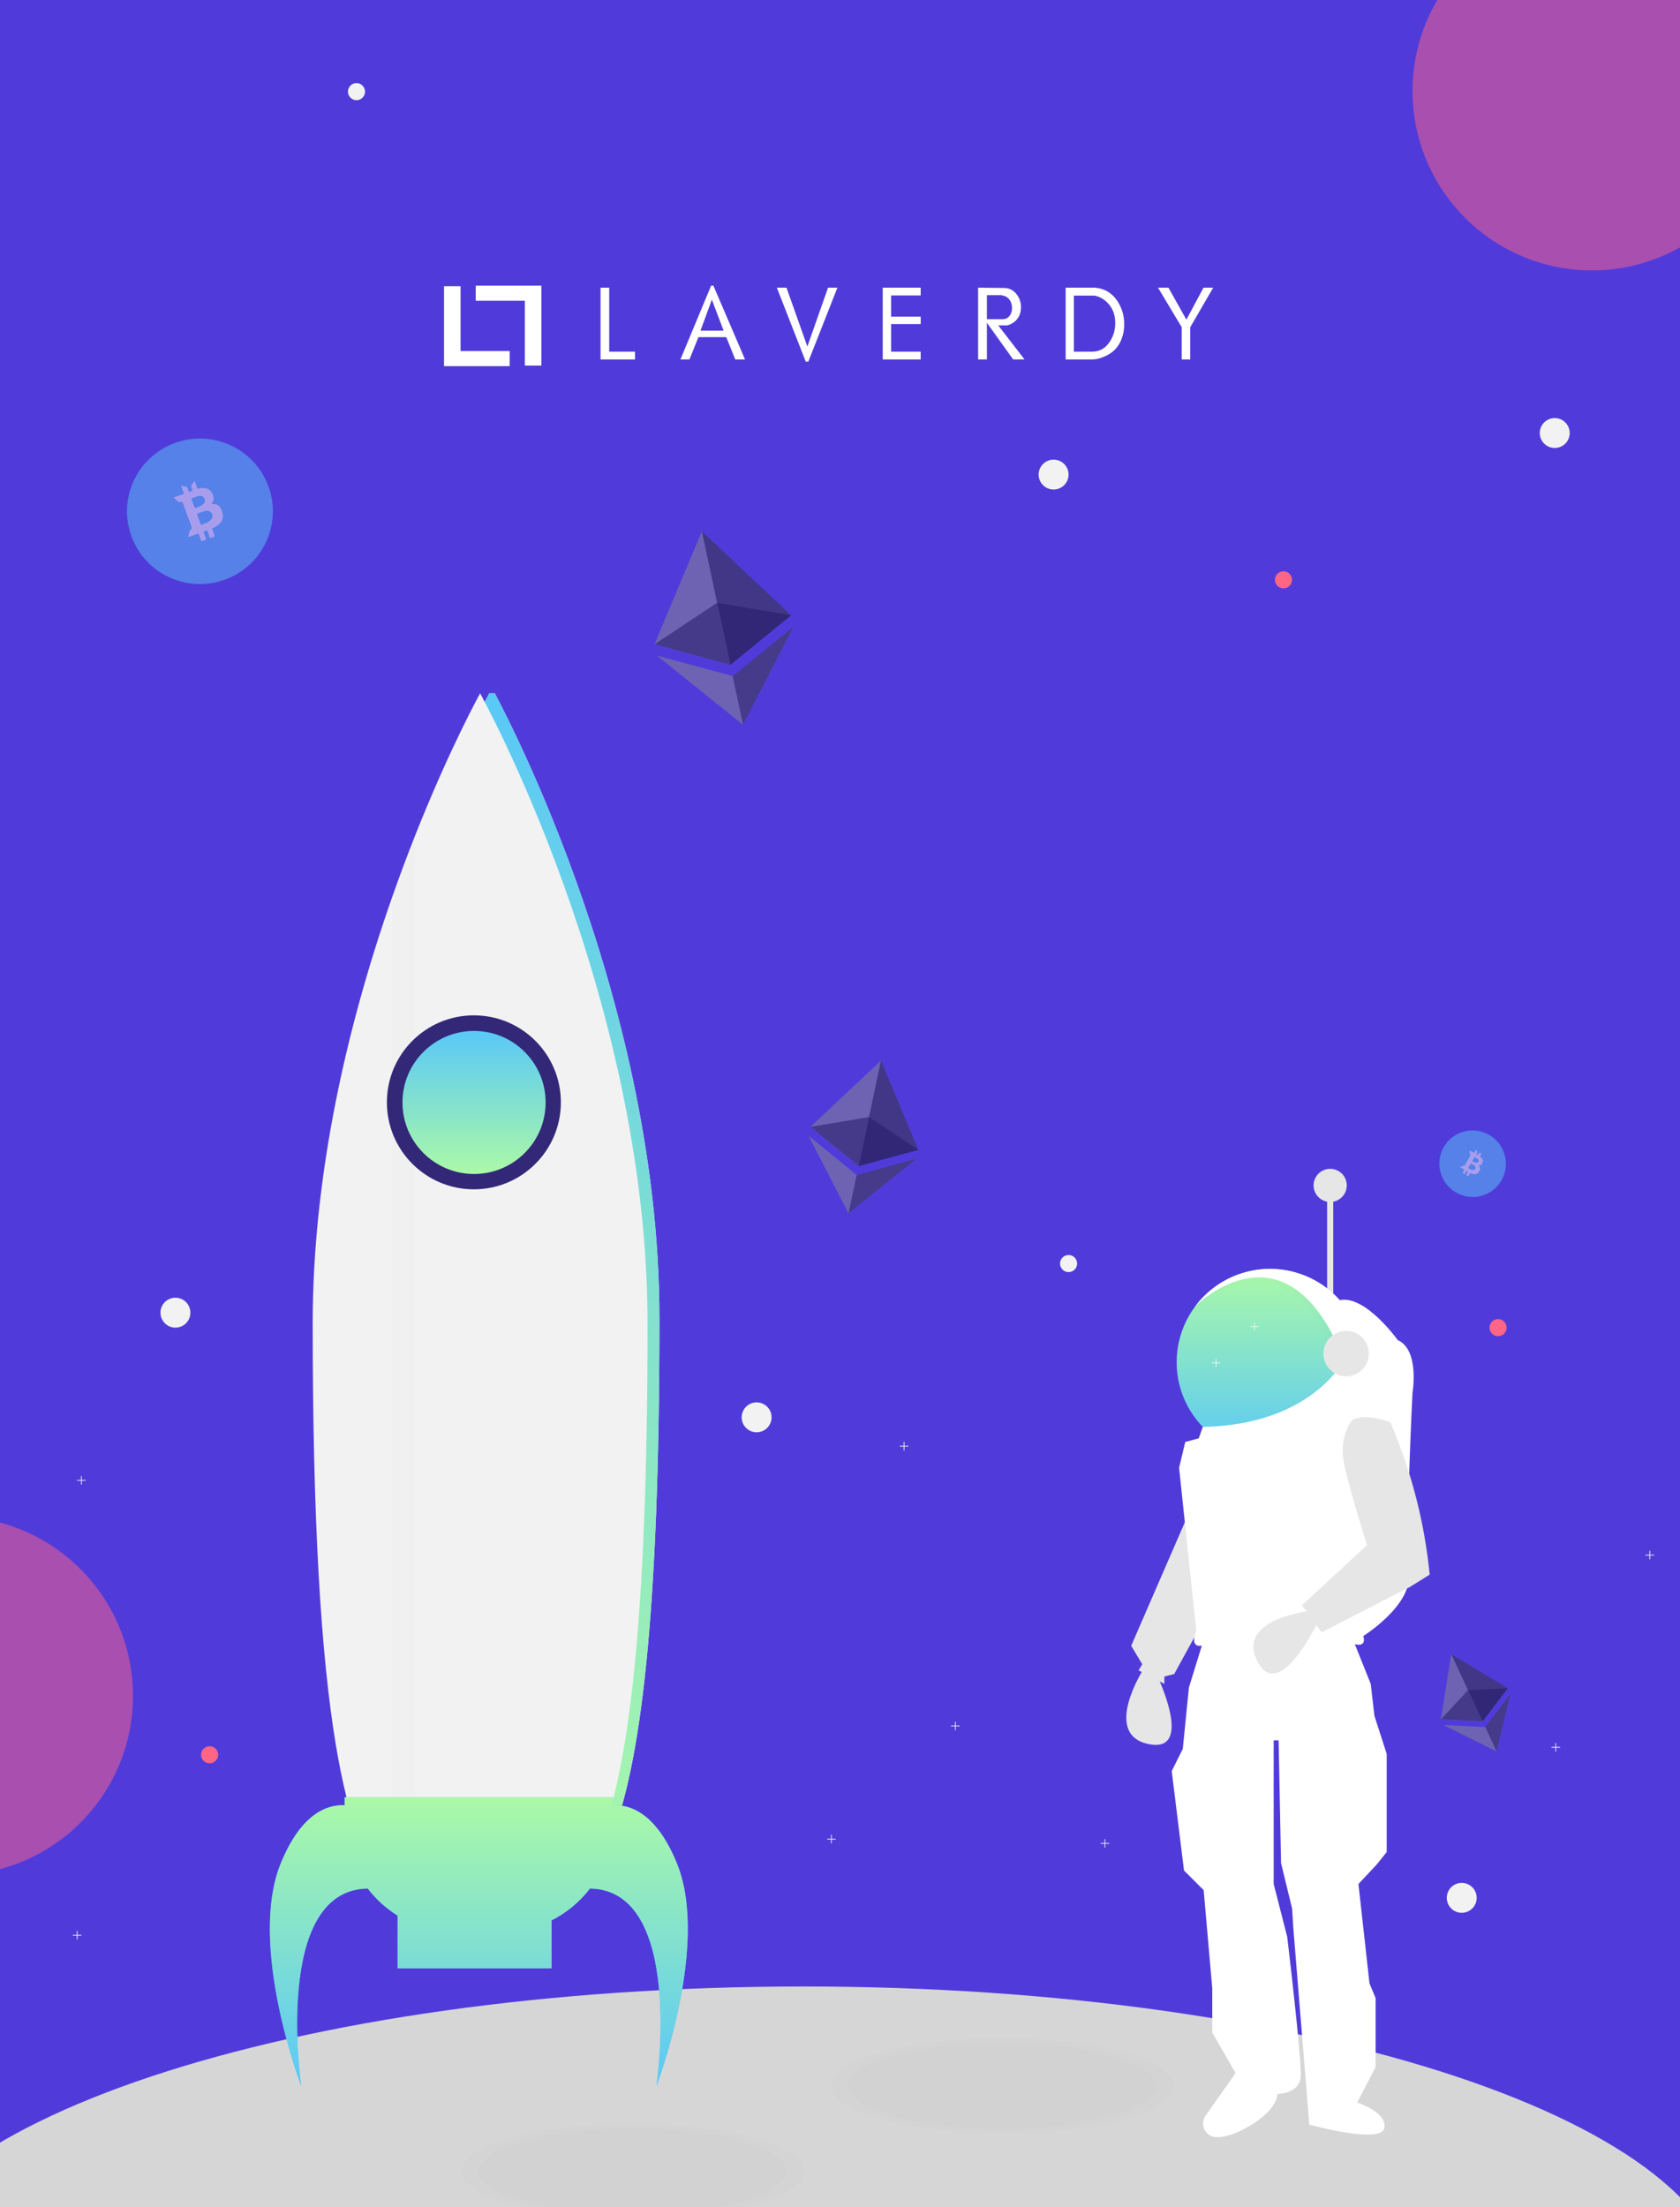 <svg width="647" height="850" viewBox="0 0 647 850" fill="none" xmlns="http://www.w3.org/2000/svg">
<rect x="0" y="0" width="647" height="850" fill="#808080" stroke="none"/>
<g clip-path="url(#clip0)">
<rect width="647" height="850" fill="#503BDA"/>
<path d="M244.552 138.419H231.277V110.784H234.623V135.431H244.552V138.419ZM286.925 138.419H283.149L279.705 129.83H268.982L265.527 138.412L262.047 138.419L273.868 110H274.741L286.925 138.419ZM278.675 127.328L274.153 115.396L269.782 127.328H278.675ZM322.496 110.784L311.294 139.277H310.312L299.182 110.784H302.892L310.93 133.452L318.896 110.784H322.496ZM354.576 138.419H339.955V110.784H354.576V113.772H343.192V121.95H354.576V124.788H343.192V135.431H354.576V138.419ZM394.56 138.412L390.184 138.419L380.072 124.303V138.419H376.69V110.784L386.656 110.896C388.571 110.896 390.141 111.643 391.366 113.137C392.59 114.631 393.202 116.361 393.202 118.328C393.202 119.373 393.027 120.344 392.675 121.24C392.323 122.137 391.747 122.958 390.947 123.705C390.056 124.452 389.074 124.987 388.007 125.311L384.449 125.305L394.56 138.412ZM387.165 114.108C386.849 113.983 386.516 113.877 386.164 113.79C385.813 113.703 385.492 113.66 385.201 113.66H380.072V122.921H386.073C387.237 122.921 388.141 122.504 388.783 121.67C389.426 120.836 389.747 119.821 389.747 118.626C389.747 117.631 389.529 116.722 389.092 115.9C388.656 115.079 388.013 114.481 387.165 114.108ZM426.228 136.887C425.282 137.361 424.336 137.734 423.391 138.008C422.445 138.282 421.511 138.419 420.59 138.419H410.406V110.784H421.863C425.282 111.133 427.986 112.683 429.974 115.434C431.962 118.184 432.956 121.327 432.956 124.863C432.956 127.477 432.399 129.854 431.283 131.995C430.168 134.136 428.483 135.767 426.228 136.887ZM429.392 122.809C429.198 120.643 428.38 118.726 426.937 117.058C425.494 115.39 423.73 114.319 421.645 113.846H413.57V135.431H420.517C423.257 135.431 425.44 134.311 427.064 132.07C428.689 129.829 429.501 127.278 429.501 124.415C429.501 123.867 429.465 123.332 429.392 122.809ZM467.218 110.784L458.38 126.021V138.419H455.106V126.021L445.977 110.784L449.99 110.778L456.901 123.095L463.49 110.79L467.218 110.784Z" fill="white"/>
<path d="M196.283 141.001H171V110.216H177.373V135.189H196.283V141.001Z" fill="white"/>
<path d="M183.205 110H208.488V140.785H202.115V115.812H183.205V110Z" fill="white"/>
<g clip-path="url(#clip1)">
<path d="M309.49 764.981C113.57 764.981 -45.326 817.782 -45.992 883H664.973C664.307 817.782 505.41 764.981 309.49 764.981Z" fill="#D6D6D6"/>
<g opacity="0.1">
<path opacity="0.1" d="M243.659 854.398C280.016 854.398 309.49 846.215 309.49 836.121C309.49 826.028 280.016 817.845 243.659 817.845C207.301 817.845 177.827 826.028 177.827 836.121C177.827 846.215 207.301 854.398 243.659 854.398Z" fill="black"/>
</g>
<g opacity="0.1">
<path opacity="0.1" d="M386.02 821.501C422.377 821.501 451.851 813.318 451.851 803.224C451.851 793.131 422.377 784.948 386.02 784.948C349.662 784.948 320.188 793.131 320.188 803.224C320.188 813.318 349.662 821.501 386.02 821.501Z" fill="black"/>
</g>
<g opacity="0.1">
<path opacity="0.1" d="M243.659 852.57C276.38 852.57 302.907 845.206 302.907 836.121C302.907 827.037 276.38 819.673 243.659 819.673C210.937 819.673 184.41 827.037 184.41 836.121C184.41 845.206 210.937 852.57 243.659 852.57Z" fill="black"/>
</g>
<g opacity="0.1">
<path opacity="0.1" d="M386.019 819.673C418.741 819.673 445.268 812.309 445.268 803.224C445.268 794.14 418.741 786.776 386.019 786.776C353.297 786.776 326.771 794.14 326.771 803.224C326.771 812.309 353.297 819.673 386.019 819.673Z" fill="black"/>
</g>
<path d="M67.56 511.262C70.741 511.262 73.32 508.684 73.32 505.505C73.32 502.325 70.741 499.748 67.56 499.748C64.378 499.748 61.799 502.325 61.799 505.505C61.799 508.684 64.378 511.262 67.56 511.262Z" fill="#F2F2F2"/>
<path d="M562.942 736.607C566.123 736.607 568.702 734.03 568.702 730.85C568.702 727.671 566.123 725.093 562.942 725.093C559.761 725.093 557.182 727.671 557.182 730.85C557.182 734.03 559.761 736.607 562.942 736.607Z" fill="#F2F2F2"/>
<path d="M291.387 551.561C294.568 551.561 297.147 548.983 297.147 545.804C297.147 542.624 294.568 540.047 291.387 540.047C288.205 540.047 285.626 542.624 285.626 545.804C285.626 548.983 288.205 551.561 291.387 551.561Z" fill="#F2F2F2"/>
<path d="M576.931 514.551C578.749 514.551 580.222 513.079 580.222 511.262C580.222 509.445 578.749 507.972 576.931 507.972C575.113 507.972 573.639 509.445 573.639 511.262C573.639 513.079 575.113 514.551 576.931 514.551Z" fill="#FF6584"/>
<path d="M80.726 679.037C82.544 679.037 84.017 677.565 84.017 675.748C84.017 673.931 82.544 672.458 80.726 672.458C78.908 672.458 77.434 673.931 77.434 675.748C77.434 677.565 78.908 679.037 80.726 679.037Z" fill="#FF6584"/>
<path d="M31.352 745.097H29.853V743.598H29.56V745.097H28.061V745.389H29.56V746.888H29.853V745.389H31.352V745.097Z" fill="#F2F2F2"/>
<path d="M512.745 623.377H511.246V621.879H510.953V623.377H509.454V623.67H510.953V625.168H511.246V623.67H512.745V623.377Z" fill="#F2F2F2"/>
<path d="M637.002 598.704H635.503V597.206H635.21V598.704H633.71V598.997H635.21V600.495H635.503V598.997H637.002V598.704Z" fill="#F2F2F2"/>
<path d="M369.562 664.498H368.062V663H367.769V664.498H366.27V664.791H367.769V666.29H368.062V664.791H369.562V664.498Z" fill="#F2F2F2"/>
<path d="M600.795 672.723H599.296V671.224H599.003V672.723H597.503V673.016H599.003V674.514H599.296V673.016H600.795V672.723Z" fill="#F2F2F2"/>
<path d="M321.834 708.087H320.334V706.589H320.041V708.087H318.542V708.38H320.041V709.878H320.334V708.38H321.834V708.087Z" fill="#F2F2F2"/>
<path d="M427.164 709.732H425.665V708.234H425.372V709.732H423.873V710.025H425.372V711.523H425.665V710.025H427.164V709.732Z" fill="#F2F2F2"/>
<path d="M32.998 569.919H31.498V568.421H31.205V569.919H29.706V570.212H31.205V571.71H31.498V570.212H32.998V569.919Z" fill="#F2F2F2"/>
<path d="M513.462 456.726H511.097V504.479H513.462V456.726Z" fill="#E6E6E6"/>
<path d="M457.404 583.673L435.643 633.791L439.9 640.882L438.481 643.246L448.416 648.447V645.611L452.2 644.665L468.284 615.351L457.404 583.673Z" fill="#E6E6E6"/>
<path d="M440.373 642.774C440.373 642.774 424.289 667.832 442.265 671.615C460.242 675.397 445.577 645.138 445.577 645.138L440.373 642.774Z" fill="#E6E6E6"/>
<path d="M463.553 631.426L457.876 649.866L455.511 673.506L451.253 682.016L455.984 720.313L463.553 727.878L466.865 765.702V782.723L475.853 798.326L464.278 814.745C463.732 815.516 463.406 816.421 463.333 817.364C463.26 818.306 463.444 819.25 463.865 820.096C464.287 820.942 464.929 821.658 465.725 822.169C466.521 822.679 467.44 822.965 468.385 822.995C470.94 823.062 474.309 822.34 478.691 820.075C492.41 812.983 491.937 806.363 491.937 806.363C491.937 806.363 500.453 806.363 500.926 799.744C501.399 793.125 495.722 745.845 495.722 745.845L490.518 725.514V670.196H492.41L493.357 717.476L497.614 734.97L498.087 742.535L504.237 818.183C504.237 818.183 531.675 825.748 533.094 819.602C534.514 813.455 522.687 809.673 522.687 809.673L529.783 795.962V769.485L527.418 763.811L523.16 725.514L530.256 717.949L534.041 713.221V675.397L529.31 660.74L527.891 648.447L520.322 629.535C520.322 629.535 485.788 618.188 463.553 631.426Z" fill="white"/>
<path d="M525.053 524.573C525.053 530.26 523.702 535.866 521.112 540.93C518.522 545.993 514.767 550.37 510.154 553.701C505.542 557.031 500.204 559.22 494.581 560.087C488.957 560.954 483.208 560.474 477.805 558.688C472.403 556.902 467.502 553.859 463.506 549.811C459.51 545.763 456.532 540.824 454.817 535.401C453.102 529.979 452.7 524.227 453.643 518.618C454.586 513.01 456.848 507.705 460.242 503.141L460.252 503.131C464.761 497.068 471.068 492.581 478.276 490.305C485.484 488.03 493.226 488.084 500.402 490.458C507.577 492.832 513.822 497.407 518.247 503.531C522.673 509.656 525.054 517.018 525.053 524.573Z" fill="url(#paint0_linear)"/>
<g opacity="0.1">
<path opacity="0.1" d="M519.943 509.675L517.01 526.464C494.97 469.283 459.911 504.408 459.305 505.022C462.929 500.152 467.727 496.279 473.253 493.763C478.78 491.248 484.853 490.172 490.908 490.636C496.962 491.101 502.801 493.091 507.878 496.42C512.955 499.749 517.106 504.309 519.943 509.675Z" fill="black"/>
</g>
<path d="M520.889 507.784L517.956 524.573C495.916 467.392 460.857 502.517 460.251 503.131C463.875 498.261 468.674 494.388 474.2 491.872C479.726 489.356 485.8 488.281 491.854 488.745C497.909 489.21 503.747 491.199 508.824 494.529C513.901 497.858 518.052 502.418 520.889 507.784Z" fill="white"/>
<path d="M515.961 500.696L520.89 517.794C520.89 517.794 510.659 548.441 463.216 549.509L461.661 553.887L456.458 555.305L454.092 565.234L460.715 628.117C460.715 628.117 457.877 634.263 462.608 633.79C462.608 633.79 493.83 623.389 520.795 632.845C520.795 632.845 526.472 635.209 525.053 630.008C525.053 630.008 543.976 618.188 542.556 605.895C541.137 593.602 543.976 536.393 543.976 536.393C543.976 536.393 546.814 519.845 538.299 516.062C538.299 516.062 525.792 498.567 515.961 500.696Z" fill="white"/>
<path d="M505.59 620.166C505.59 620.166 475.95 623.141 484.155 639.568C492.359 655.996 506.97 625.71 506.97 625.71L505.59 620.166Z" fill="#E6E6E6"/>
<path d="M520.795 546.795C520.795 546.795 515.591 552.941 517.483 562.87C519.376 572.799 526.472 595.021 526.472 595.021L501.399 618.188L508.968 628.59L543.029 611.096L550.598 606.368C548.716 587.244 544.033 568.501 536.698 550.738L535.46 547.74C535.46 547.74 526.472 543.958 520.795 546.795Z" fill="#E6E6E6"/>
<path d="M518.43 530.01C523.263 530.01 527.181 526.094 527.181 521.263C527.181 516.433 523.263 512.516 518.43 512.516C513.596 512.516 509.678 516.433 509.678 521.263C509.678 526.094 513.596 530.01 518.43 530.01Z" fill="#E6E6E6"/>
<path d="M512.279 462.872C515.807 462.872 518.666 460.014 518.666 456.489C518.666 452.964 515.807 450.106 512.279 450.106C508.752 450.106 505.893 452.964 505.893 456.489C505.893 460.014 508.752 462.872 512.279 462.872Z" fill="#E6E6E6"/>
<path d="M349.812 556.76H348.313V555.262H348.02V556.76H346.521V557.053H348.02V558.551H348.313V557.053H349.812V556.76Z" fill="#F2F2F2"/>
<path d="M484.767 510.704H483.267V509.206H482.974V510.704H481.475V510.997H482.974V512.495H483.267V510.997H484.767V510.704Z" fill="#F2F2F2"/>
<path d="M469.955 524.685H468.455V523.187H468.162V524.685H466.663V524.978H468.162V526.477H468.455V524.978H469.955V524.685Z" fill="#F2F2F2"/>
<path d="M411.529 489.879C413.347 489.879 414.821 488.406 414.821 486.589C414.821 484.772 413.347 483.299 411.529 483.299C409.711 483.299 408.238 484.772 408.238 486.589C408.238 488.406 409.711 489.879 411.529 489.879Z" fill="#F2F2F2"/>
<path d="M253.963 507.777C253.963 737.271 225.089 737.271 189.482 737.271C171.072 737.271 154.465 737.271 142.72 705.57C139.344 696.459 136.361 684.711 133.86 669.589C128.229 635.595 125 584.511 125 507.777C125 478.27 128.495 449.343 133.86 422.325C136.439 409.318 139.452 396.764 142.72 384.79C146.717 370.129 151.098 356.345 155.518 343.731C158.481 335.25 161.474 327.291 164.378 319.941C177.796 286.016 189.482 265 189.482 265C189.482 265 253.963 381.031 253.963 507.777Z" fill="#F2F2F2"/>
<path d="M253.963 507.777C253.963 737.271 225.089 737.271 189.482 737.271C171.072 737.271 154.465 737.271 142.72 705.57C139.344 696.459 136.361 684.711 133.86 669.589C128.229 635.595 125 584.511 125 507.777C125 478.27 128.495 449.343 133.86 422.325C136.439 409.318 139.452 396.764 142.72 384.79C146.717 370.129 151.098 356.345 155.518 343.731C158.481 335.25 161.474 327.291 164.378 319.941C177.796 286.016 189.482 265 189.482 265C189.482 265 253.963 381.031 253.963 507.777Z" fill="url(#paint1_linear)"/>
<path d="M249.384 509.777C249.384 739.271 220.51 739.271 184.903 739.271C166.493 739.271 149.886 739.271 138.141 707.57C134.764 698.459 131.782 686.711 129.281 671.589C123.65 637.595 120.421 586.511 120.421 509.777C120.421 480.27 123.916 451.343 129.281 424.325C131.86 411.318 134.873 398.764 138.141 386.789C142.138 372.129 146.519 358.345 150.939 345.731C153.902 337.25 156.895 329.291 159.799 321.941C173.217 288.016 184.903 267 184.903 267C184.903 267 249.384 383.031 249.384 509.777Z" fill="#F2F2F2"/>
<g opacity="0.1">
<path opacity="0.1" d="M159.799 321.941V722.053H150.939V345.731C153.902 337.25 156.895 329.291 159.799 321.941Z" fill="black"/>
</g>
<path d="M260.705 717.625C252.825 698.239 242.707 694.894 236.094 695.185V692.044H132.726V695.185C126.113 694.894 115.995 698.239 108.115 717.625C95.317 749.11 115.991 803.224 115.991 803.224C115.991 803.224 104.942 727.752 141.631 727.256C144.808 731.398 148.707 734.933 153.14 737.692V757.991H212.389V739.54C218.18 736.604 223.238 732.406 227.19 727.256C263.878 727.752 252.83 803.224 252.83 803.224C252.83 803.224 273.503 749.11 260.705 717.625Z" fill="#59C8F7"/>
<path d="M260.705 717.625C252.825 698.239 242.707 694.894 236.094 695.185V692.044H132.726V695.185C126.113 694.894 115.995 698.239 108.115 717.625C95.317 749.11 115.991 803.224 115.991 803.224C115.991 803.224 104.942 727.752 141.631 727.256C144.808 731.398 148.707 734.933 153.14 737.692V757.991H212.389V739.54C218.18 736.604 223.238 732.406 227.19 727.256C263.878 727.752 252.83 803.224 252.83 803.224C252.83 803.224 273.503 749.11 260.705 717.625Z" fill="url(#paint2_linear)"/>
<path d="M182.5 458C201.002 458 216 443.002 216 424.5C216 405.998 201.002 391 182.5 391C163.998 391 149 405.998 149 424.5C149 443.002 163.998 458 182.5 458Z" fill="#322877"/>
<path d="M182.565 452.098C197.788 452.098 210.129 439.764 210.129 424.549C210.129 409.334 197.788 397 182.565 397C167.341 397 155 409.334 155 424.549C155 439.764 167.341 452.098 182.565 452.098Z" fill="url(#paint3_linear)"/>
<g opacity="0.5">
<path d="M339.283 408.417L338.545 409.661L330.274 448.57L330.644 449.061L353.687 442.805L339.283 408.417Z" fill="#343434"/>
<path d="M339.284 408.417L312.135 433.959L330.647 449.047L339.284 408.417Z" fill="#8C8C8C"/>
<path d="M329.92 452.466L329.605 452.687L326.662 466.532L326.781 467.234L352.975 446.215L329.92 452.466Z" fill="#3C3C3B"/>
<path d="M326.78 467.237L329.92 452.466L311.407 437.383L326.78 467.237Z" fill="#8C8C8C"/>
<path d="M330.647 449.047L353.689 442.794L334.659 430.171L330.647 449.047Z" fill="#141414"/>
<path d="M312.135 433.959L330.647 449.047L334.659 430.171L312.135 433.959Z" fill="#393939"/>
</g>
<g opacity="0.5">
<path d="M558.903 637.018L559.019 638.003L570.575 662.785L570.974 662.905L580.703 650.093L558.903 637.018Z" fill="#343434"/>
<path d="M558.903 637.018L554.898 662.116L570.97 662.896L558.903 637.018Z" fill="#8C8C8C"/>
<path d="M571.985 665.074L571.907 665.324L576.019 674.141L576.371 674.48L581.723 652.26L571.985 665.074Z" fill="#3C3C3B"/>
<path d="M576.372 674.481L571.985 665.074L555.915 664.297L576.372 674.481Z" fill="#8C8C8C"/>
<path d="M570.97 662.896L580.7 650.086L565.364 650.874L570.97 662.896Z" fill="#141414"/>
<path d="M554.898 662.116L570.97 662.896L565.364 650.874L554.898 662.116Z" fill="#393939"/>
</g>
<g opacity="0.5">
<path d="M560.745 459.23C566.877 462.778 574.708 460.688 578.237 454.563C581.766 448.438 579.656 440.597 573.524 437.05C567.392 433.502 559.561 435.591 556.032 441.716C552.503 447.841 554.613 455.682 560.745 459.23Z" fill="#59C8F7"/>
<path d="M569.993 450.25C570.038 449.929 569.968 449.603 569.796 449.328C569.693 449.149 569.566 448.985 569.417 448.841C569.567 448.853 569.717 448.84 569.862 448.804C570.075 448.755 570.272 448.654 570.435 448.511C570.598 448.36 570.731 448.181 570.83 447.983C571.013 447.664 571.103 447.301 571.093 446.933C571.049 446.578 570.904 446.242 570.674 445.967C570.455 445.694 570.19 445.46 569.892 445.276L570.633 443.991L569.565 444.043L569.113 444.828L568.491 444.468L568.966 443.643L568.435 442.719L567.693 444.006L565.999 443.026L565.987 444.307C566.107 444.366 566.214 444.448 566.301 444.55C566.342 444.606 566.362 444.675 566.358 444.744C566.325 444.877 566.269 445.004 566.192 445.117L564.185 448.601C564.126 448.724 564.045 448.835 563.946 448.929C563.891 448.967 563.851 449.005 563.774 448.999C563.698 448.992 563.697 448.989 563.53 448.892L563.528 448.891L562.291 449.462L563.983 450.441L563.241 451.729L564.039 452.19L564.78 450.903L565.403 451.263L564.661 452.55L565.439 453L566.185 451.705C566.583 451.926 567.014 452.082 567.46 452.166C567.876 452.243 568.305 452.197 568.695 452.036C569.067 451.839 569.378 451.544 569.595 451.184C569.786 450.901 569.921 450.584 569.993 450.25ZM567.863 445.553L567.879 445.526L568.422 445.841C568.728 446.018 569.809 446.502 569.33 447.373C568.851 448.244 567.511 447.422 567.511 447.422L566.967 447.108L567.006 447.041L567.863 445.553ZM566.449 448.007L567.072 448.367C567.198 448.44 567.621 448.711 567.775 448.81C567.839 448.85 567.896 448.899 567.945 448.955C567.963 448.976 567.979 448.997 567.996 449.02C568.074 449.108 568.137 449.208 568.184 449.316C568.216 449.383 568.237 449.456 568.245 449.531C568.255 449.65 568.243 449.77 568.21 449.885C568.188 449.967 568.156 450.045 568.114 450.118C568.041 450.26 567.928 450.378 567.789 450.458C567.597 450.559 567.378 450.6 567.163 450.573C566.762 450.518 566.377 450.383 566.029 450.177L565.406 449.817L566.449 448.007Z" fill="white"/>
</g>
<path opacity="0.5" d="M-17.894 722.134C20.272 722.134 51.212 691.212 51.212 653.067C51.212 614.922 20.272 584 -17.894 584C-56.06 584 -87 614.922 -87 653.067C-87 691.212 -56.06 722.134 -17.894 722.134Z" fill="#FF6584"/>
</g>
<path d="M405.76 188.514C408.942 188.514 411.521 185.937 411.521 182.757C411.521 179.577 408.942 177 405.76 177C402.579 177 400 179.577 400 182.757C400 185.937 402.579 188.514 405.76 188.514Z" fill="#F2F2F2"/>
<path d="M494.292 226.579C496.109 226.579 497.583 225.107 497.583 223.29C497.583 221.473 496.109 220 494.292 220C492.474 220 491 221.473 491 223.29C491 225.107 492.474 226.579 494.292 226.579Z" fill="#FF6584"/>
<path d="M137.292 38.58C139.109 38.58 140.583 37.107 140.583 35.29C140.583 33.473 139.109 32 137.292 32C135.474 32 134 33.473 134 35.29C134 37.107 135.474 38.58 137.292 38.58Z" fill="#F2F2F2"/>
<path d="M598.76 172.514C601.942 172.514 604.521 169.937 604.521 166.757C604.521 163.577 601.942 161 598.76 161C595.579 161 593 163.577 593 166.757C593 169.937 595.579 172.514 598.76 172.514Z" fill="#F2F2F2"/>
<g opacity="0.5">
<path d="M270.315 204.595L270.101 206.414L280.574 255.685L281.254 256.062L304.688 236.957L270.315 204.595Z" fill="#343434"/>
<path d="M270.315 204.595L252.064 248.125L281.251 256.045L270.315 204.595Z" fill="#8C8C8C"/>
<path d="M282.171 260.374L281.919 260.792L285.646 278.324L286.146 279.075L305.622 241.269L282.171 260.374Z" fill="#3C3C3B"/>
<path d="M286.146 279.078L282.171 260.374L252.985 252.461L286.146 279.078Z" fill="#8C8C8C"/>
<path d="M281.251 256.045L304.685 236.943L276.17 232.142L281.251 256.045Z" fill="#141414"/>
<path d="M252.064 248.125L281.251 256.045L276.17 232.142L252.064 248.125Z" fill="#393939"/>
</g>
<g opacity="0.5">
<path d="M86.606 223.22C101.183 217.929 108.699 201.856 103.394 187.32C98.089 172.784 81.971 165.289 67.394 170.58C52.817 175.871 45.301 191.944 50.606 206.48C55.911 221.016 72.029 228.511 86.606 223.22Z" fill="#59C8F7"/>
<path d="M84.561 195.075C84.086 194.55 83.44 194.208 82.737 194.11C82.293 194.029 81.838 194.012 81.389 194.059C81.618 193.825 81.808 193.555 81.951 193.26C82.169 192.836 82.277 192.363 82.266 191.886C82.242 191.402 82.13 190.926 81.937 190.482C81.659 189.727 81.177 189.064 80.546 188.565C79.889 188.138 79.121 187.909 78.337 187.907C77.57 187.891 76.806 188.005 76.078 188.246L74.965 185.195L73.551 187.06L74.23 188.922L72.751 189.459L72.036 187.502L69.74 187.092L70.855 190.147L66.827 191.609L68.958 193.43C69.226 193.312 69.515 193.249 69.808 193.246C69.959 193.257 70.102 193.32 70.213 193.423C70.391 193.666 70.523 193.938 70.605 194.227L73.623 202.494C73.745 202.767 73.818 203.059 73.838 203.357C73.823 203.503 73.831 203.624 73.712 203.743C73.593 203.862 73.587 203.859 73.189 204.003L73.184 204.005L72.402 206.884L76.425 205.424L77.54 208.479L79.436 207.79L78.321 204.735L79.8 204.198L80.915 207.253L82.765 206.582L81.643 203.508C82.573 203.152 83.44 202.649 84.21 202.019C84.924 201.43 85.451 200.647 85.728 199.766C85.922 198.865 85.866 197.928 85.567 197.056C85.36 196.339 85.019 195.666 84.561 195.075ZM73.687 192.038L73.664 191.975L74.957 191.505C75.684 191.241 78.017 190.111 78.803 192.14C79.589 194.169 76.327 195.259 76.327 195.259L75.034 195.728L74.976 195.57L73.687 192.038ZM75.812 197.862L77.292 197.325C77.592 197.216 78.644 196.888 79.026 196.769C79.182 196.719 79.344 196.691 79.508 196.688C79.568 196.687 79.626 196.69 79.689 196.694C79.946 196.687 80.202 196.721 80.448 196.795C80.608 196.836 80.758 196.904 80.895 196.995C81.109 197.147 81.294 197.336 81.44 197.553C81.545 197.704 81.631 197.868 81.695 198.04C81.83 198.364 81.869 198.719 81.807 199.064C81.708 199.529 81.468 199.952 81.12 200.276C80.464 200.87 79.696 201.328 78.86 201.621L77.38 202.158L75.812 197.862Z" fill="white"/>
</g>
<path opacity="0.5" d="M613.106 104.134C651.272 104.134 682.212 73.212 682.212 35.067C682.212 -3.078 651.272 -34 613.106 -34C574.94 -34 544 -3.078 544 35.067C544 73.212 574.94 104.134 613.106 104.134Z" fill="#FF6584"/>
</g>
<defs>
<linearGradient id="paint0_linear" x1="489.099" y1="488.637" x2="489.099" y2="560.507" gradientUnits="userSpaceOnUse">
<stop stop-color="#ABF9A7"/>
<stop offset="1" stop-color="#59C8F7"/>
</linearGradient>
<linearGradient id="paint1_linear" x1="189.482" y1="265" x2="189.482" y2="737.271" gradientUnits="userSpaceOnUse">
<stop stop-color="#59C8F7"/>
<stop offset="1" stop-color="#ABF9A7"/>
</linearGradient>
<linearGradient id="paint2_linear" x1="184.41" y1="692.044" x2="184.41" y2="803.224" gradientUnits="userSpaceOnUse">
<stop stop-color="#ABF9A7"/>
<stop offset="1" stop-color="#59C8F7"/>
</linearGradient>
<linearGradient id="paint3_linear" x1="182.565" y1="397" x2="182.565" y2="452.098" gradientUnits="userSpaceOnUse">
<stop stop-color="#59C8F7"/>
<stop offset="1" stop-color="#ABF9A7"/>
</linearGradient>
<clipPath id="clip0">
<rect width="647" height="850" fill="white"/>
</clipPath>
<clipPath id="clip1">
<rect width="762" height="616" fill="white" transform="translate(-46 267)"/>
</clipPath>
</defs>
</svg>
